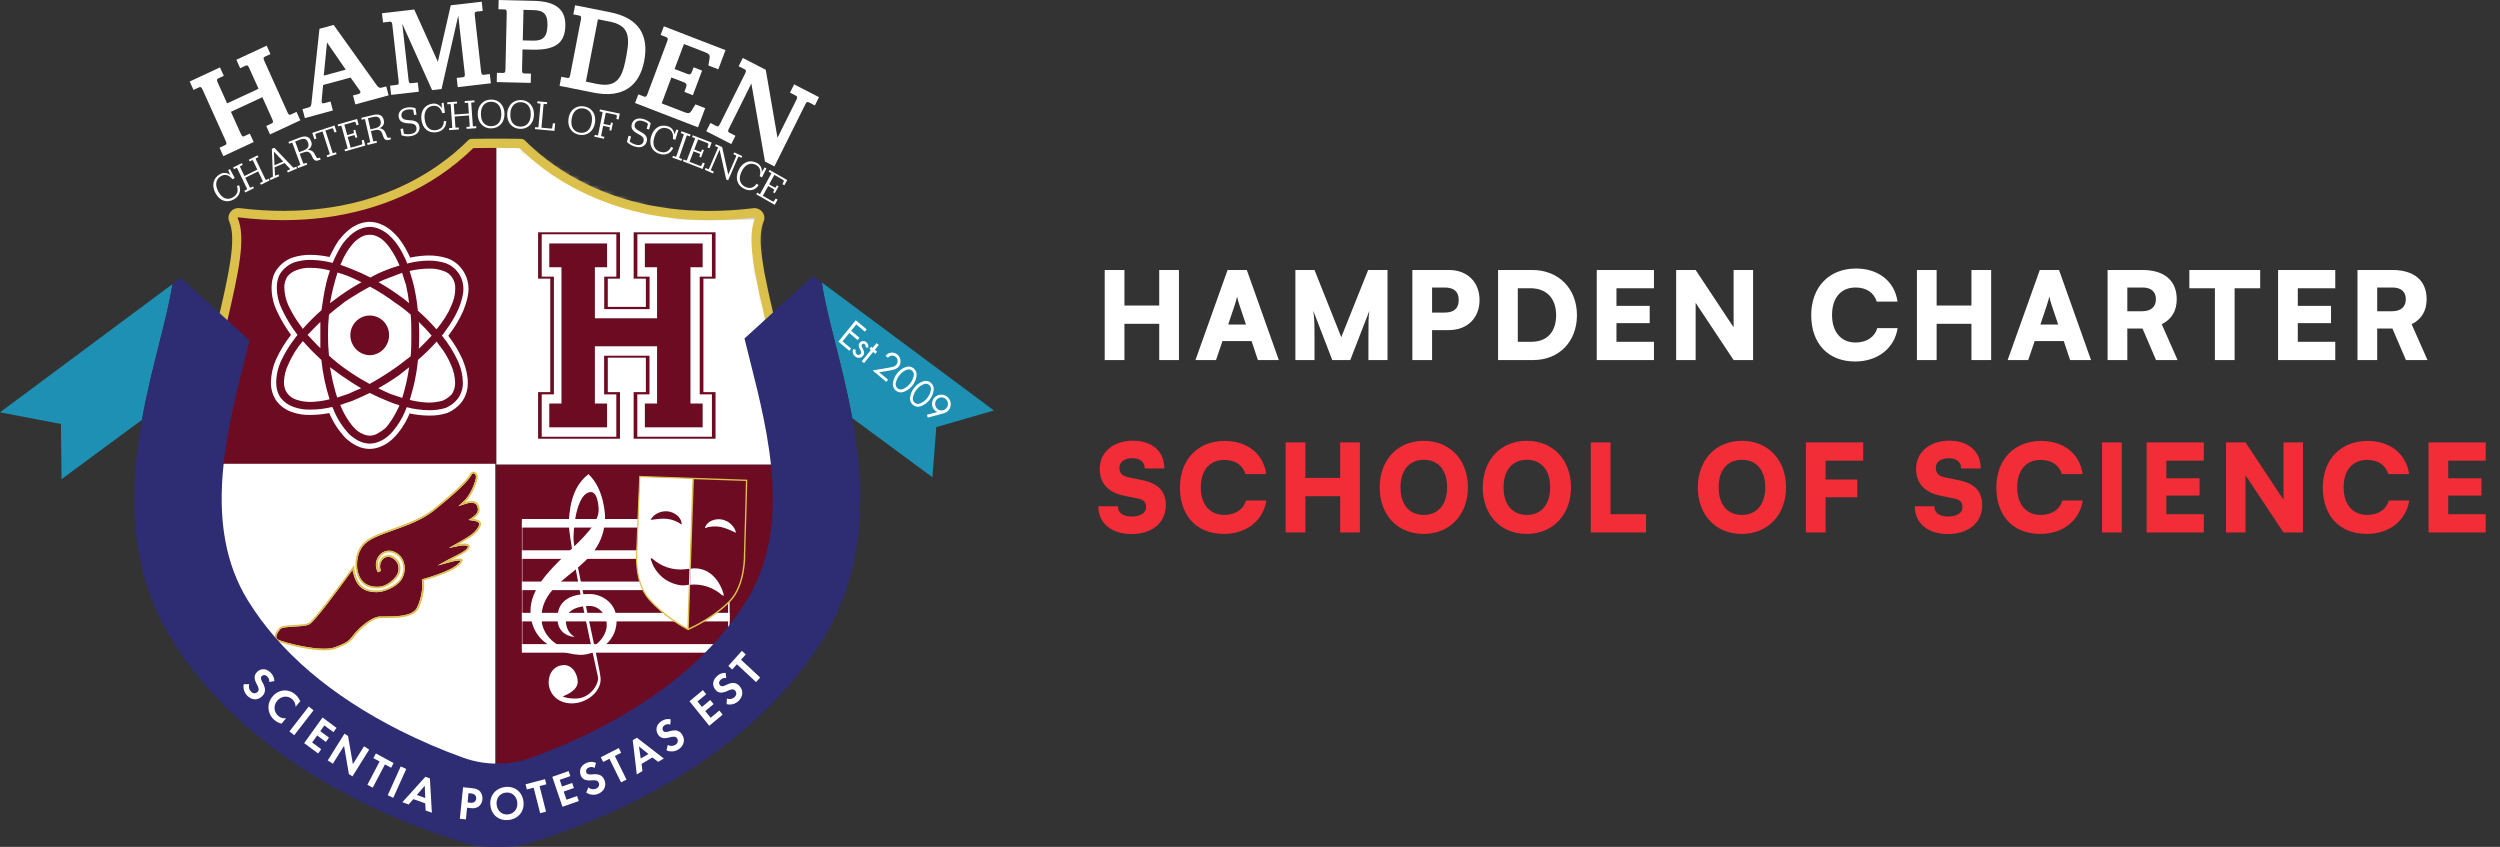 <svg width="493" height="167" viewBox="0 0 493 167" fill="none" xmlns="http://www.w3.org/2000/svg">
<rect x="0" y="0" width="493" height="167" fill="#333333" stroke="none"/>
<path d="M221.736 71H217.848V53.24H221.736V60.248H228.6V53.24H232.488V71H228.6V63.848H221.736V71ZM239.8 71H235.744L242.08 53.24H245.872L252.184 71H248.056L246.808 67.256H241.072L239.8 71ZM243.472 60.2L242.2 63.992H245.704L244.432 60.2C244.24 59.6 244.024 58.904 243.952 58.472C243.88 58.88 243.688 59.552 243.472 60.2ZM259.219 71H255.451V53.24H259.219L264.499 66.488L269.803 53.24H273.619V71H269.851V67.28C269.851 63.44 269.851 62.6 270.043 61.28L266.275 71H262.723L258.979 61.28C259.195 62.6 259.219 64.088 259.219 66.032V71ZM285.718 65.096H282.406V71H278.518V53.24H285.718C289.342 53.24 291.766 55.616 291.766 59.168C291.766 62.72 289.342 65.096 285.718 65.096ZM284.854 56.696H282.406V61.64H284.854C286.726 61.64 287.662 60.824 287.662 59.168C287.662 57.512 286.726 56.696 284.854 56.696ZM302.381 71H295.421V53.24H302.141C307.349 53.24 310.973 56.888 310.973 62.168C310.973 67.352 307.445 71 302.381 71ZM301.757 56.84H299.309V67.4H301.997C305.069 67.4 306.869 65.456 306.869 62.168C306.869 58.808 304.973 56.84 301.757 56.84ZM326.159 71H314.879V53.24H326.159V56.84H318.767V60.32H325.319V63.728H318.767V67.4H326.159V71ZM334.38 71H330.54V53.24H334.38L341.868 64.544V53.24H345.708V71H341.868L334.38 59.72V71ZM365.839 71.288C360.511 71.288 357.175 67.76 357.175 62.144C357.175 56.6 360.703 52.952 366.007 52.952C370.447 52.952 373.639 55.496 374.191 59.48H370.087C369.559 57.704 368.047 56.696 365.911 56.696C363.031 56.696 361.279 58.736 361.279 62.12C361.279 65.456 363.055 67.544 365.911 67.544C368.095 67.544 369.703 66.464 370.183 64.712H374.215C373.591 68.672 370.279 71.288 365.839 71.288ZM381.903 71H378.015V53.24H381.903V60.248H388.767V53.24H392.655V71H388.767V63.848H381.903V71ZM399.967 71H395.911L402.247 53.24H406.039L412.351 71H408.223L406.975 67.256H401.239L399.967 71ZM403.639 60.2L402.367 63.992H405.871L404.599 60.2C404.407 59.6 404.191 58.904 404.119 58.472C404.047 58.88 403.855 59.552 403.639 60.2ZM419.506 71H415.618V53.24H422.482C426.802 53.24 429.25 55.328 429.25 59C429.25 61.304 428.266 62.936 426.298 63.944L429.418 71H425.17L422.506 64.784H419.506V71ZM419.506 56.696V61.376H422.458C424.162 61.376 425.146 60.512 425.146 59C425.146 57.512 424.21 56.696 422.482 56.696H419.506ZM431.739 56.84V53.24H445.707V56.84H440.667V71H436.779V56.84H431.739ZM460.517 71H449.237V53.24H460.517V56.84H453.125V60.32H459.677V63.728H453.125V67.4H460.517V71ZM468.786 71H464.898V53.24H471.762C476.082 53.24 478.53 55.328 478.53 59C478.53 61.304 477.546 62.936 475.578 63.944L478.698 71H474.45L471.786 64.784H468.786V71ZM468.786 56.696V61.376H471.738C473.442 61.376 474.426 60.512 474.426 59C474.426 57.512 473.49 56.696 471.762 56.696H468.786Z" fill="white"/>
<path d="M216.864 92.4C216.864 89.184 219.576 86.904 223.392 86.904C227.208 86.904 229.608 89.016 229.608 92.376H225.744C225.744 91.128 224.808 90.36 223.344 90.36C221.76 90.36 220.752 91.08 220.752 92.256C220.752 93.336 221.304 93.864 222.552 94.128L225.216 94.68C228.384 95.328 229.896 96.84 229.896 99.648C229.896 103.08 227.208 105.312 223.128 105.312C219.168 105.312 216.6 103.176 216.6 99.84H220.464C220.464 101.136 221.424 101.856 223.152 101.856C224.904 101.856 226.008 101.16 226.008 100.032C226.008 99.048 225.552 98.544 224.376 98.304L221.664 97.752C218.496 97.104 216.864 95.304 216.864 92.4ZM241.353 105.288C236.025 105.288 232.689 101.76 232.689 96.144C232.689 90.6 236.217 86.952 241.521 86.952C245.961 86.952 249.153 89.496 249.705 93.48H245.601C245.073 91.704 243.561 90.696 241.425 90.696C238.545 90.696 236.793 92.736 236.793 96.12C236.793 99.456 238.569 101.544 241.425 101.544C243.609 101.544 245.217 100.464 245.697 98.712H249.729C249.105 102.672 245.793 105.288 241.353 105.288ZM257.417 105H253.529V87.24H257.417V94.248H264.281V87.24H268.169V105H264.281V97.848H257.417V105ZM289.473 96.096C289.473 101.52 285.897 105.288 280.737 105.288C275.601 105.288 272.073 101.544 272.073 96.12C272.073 90.696 275.625 86.928 280.761 86.928C285.921 86.928 289.473 90.672 289.473 96.096ZM285.369 96.096C285.369 92.712 283.641 90.672 280.785 90.672C277.905 90.672 276.177 92.712 276.177 96.096C276.177 99.504 277.905 101.544 280.785 101.544C283.641 101.544 285.369 99.456 285.369 96.096ZM309.798 96.096C309.798 101.52 306.222 105.288 301.062 105.288C295.926 105.288 292.398 101.544 292.398 96.12C292.398 90.696 295.95 86.928 301.086 86.928C306.246 86.928 309.798 90.672 309.798 96.096ZM305.694 96.096C305.694 92.712 303.966 90.672 301.11 90.672C298.23 90.672 296.502 92.712 296.502 96.096C296.502 99.504 298.23 101.544 301.11 101.544C303.966 101.544 305.694 99.456 305.694 96.096ZM317.595 87.24V101.4H324.603V105H313.707V87.24H317.595ZM352.211 96.096C352.211 101.52 348.635 105.288 343.475 105.288C338.339 105.288 334.811 101.544 334.811 96.12C334.811 90.696 338.363 86.928 343.499 86.928C348.659 86.928 352.211 90.672 352.211 96.096ZM348.107 96.096C348.107 92.712 346.379 90.672 343.523 90.672C340.643 90.672 338.915 92.712 338.915 96.096C338.915 99.504 340.643 101.544 343.523 101.544C346.379 101.544 348.107 99.456 348.107 96.096ZM366.248 98.064H360.008V105H356.12V87.24H367.424V90.84H360.008V94.56H366.248V98.064ZM377.856 92.4C377.856 89.184 380.568 86.904 384.384 86.904C388.2 86.904 390.6 89.016 390.6 92.376H386.736C386.736 91.128 385.8 90.36 384.336 90.36C382.752 90.36 381.744 91.08 381.744 92.256C381.744 93.336 382.296 93.864 383.544 94.128L386.208 94.68C389.376 95.328 390.888 96.84 390.888 99.648C390.888 103.08 388.2 105.312 384.12 105.312C380.16 105.312 377.592 103.176 377.592 99.84H381.456C381.456 101.136 382.416 101.856 384.144 101.856C385.896 101.856 387 101.16 387 100.032C387 99.048 386.544 98.544 385.368 98.304L382.656 97.752C379.488 97.104 377.856 95.304 377.856 92.4ZM402.345 105.288C397.017 105.288 393.681 101.76 393.681 96.144C393.681 90.6 397.209 86.952 402.513 86.952C406.953 86.952 410.145 89.496 410.697 93.48H406.593C406.065 91.704 404.553 90.696 402.417 90.696C399.537 90.696 397.785 92.736 397.785 96.12C397.785 99.456 399.561 101.544 402.417 101.544C404.601 101.544 406.209 100.464 406.689 98.712H410.721C410.097 102.672 406.785 105.288 402.345 105.288ZM418.409 87.24V105H414.521V87.24H418.409ZM434.595 105H423.315V87.24H434.595V90.84H427.203V94.32H433.755V97.728H427.203V101.4H434.595V105ZM442.816 105H438.976V87.24H442.816L450.304 98.544V87.24H454.144V105H450.304L442.816 93.72V105ZM466.723 105.288C461.395 105.288 458.059 101.76 458.059 96.144C458.059 90.6 461.587 86.952 466.891 86.952C471.331 86.952 474.523 89.496 475.075 93.48H470.971C470.443 91.704 468.931 90.696 466.795 90.696C463.915 90.696 462.163 92.736 462.163 96.12C462.163 99.456 463.939 101.544 466.795 101.544C468.979 101.544 470.587 100.464 471.067 98.712H475.099C474.475 102.672 471.163 105.288 466.723 105.288ZM490.18 105H478.9V87.24H490.18V90.84H482.788V94.32H489.34V97.728H482.788V101.4H490.18V105Z" fill="#F32D37"/>
<g clip-path="url(#clip0_7347_10028)">
<mask id="mask0_7347_10028" style="mask-type:luminance" maskUnits="userSpaceOnUse" x="39" y="24" width="118" height="132">
<path d="M97.894 24.473C97.867 24.459 97.839 24.447 97.81 24.436V24.507C97.707 24.552 97.612 24.616 97.531 24.695C93.878 28.353 74.894 45.757 47.136 42.405C46.367 42.312 45.719 43.062 46.018 43.769C50.509 53.993 30.061 89.866 45.417 117.068C61.025 144.677 94.56 154.191 97.81 155.069V155.114L97.894 155.092L97.978 155.114V155.069C101.217 154.217 134.768 144.691 150.353 117.083C165.71 89.88 145.265 54.002 149.753 43.783C150.066 43.076 149.417 42.326 148.635 42.42C120.876 45.771 101.89 28.367 98.24 24.709C98.158 24.631 98.063 24.568 97.961 24.521V24.425C97.932 24.434 97.904 24.447 97.877 24.462" fill="white"/>
</mask>
<g mask="url(#mask0_7347_10028)">
<path d="M97.891 28.421H35.729V91.596H97.891V28.421Z" fill="#6C0B22"/>
<path d="M160.056 91.599H97.891V154.774H160.056V91.599Z" fill="#6C0B22"/>
<path d="M160.056 28.421H97.891V91.596H160.056V28.421Z" fill="white"/>
<path d="M97.665 91.46H35.502V154.635H97.665V91.46Z" fill="white"/>
</g>
<path d="M93.495 93.353C93.216 93.265 93.023 93.575 92.936 93.714C92.226 94.986 89.753 97.327 85.587 100.672C83.264 102.535 80.243 103.612 77.58 104.56C75.065 105.458 72.866 106.236 71.762 107.454C70.292 109.079 70.331 111.243 70.454 112.283H70.476C70.999 115.716 73.735 115.804 74.886 115.691C76.118 115.56 77.287 114.631 77.96 113.805C78.213 113.513 78.397 113.166 78.498 112.791C78.6 112.416 78.617 112.023 78.547 111.641C78.472 111.284 78.317 110.949 78.096 110.662C77.874 110.375 77.59 110.144 77.267 109.985C76.96 109.824 76.608 109.775 76.27 109.846C75.932 109.916 75.628 110.103 75.409 110.374C75.164 110.679 75.008 111.047 74.959 111.437C74.909 111.827 74.968 112.223 75.129 112.581L74.517 112.865C74.203 112.337 74.065 111.721 74.122 111.107C74.18 110.493 74.43 109.915 74.836 109.457C75.175 109.064 75.626 108.787 76.127 108.665C76.627 108.543 77.152 108.582 77.63 108.775C78.104 108.948 78.531 109.232 78.877 109.603C79.223 109.975 79.479 110.424 79.623 110.914C79.803 111.506 79.847 112.133 79.75 112.745C79.653 113.358 79.418 113.939 79.064 114.444C78.106 115.79 75.68 116.807 74.229 116.781C72.46 116.753 70.356 116.276 69.638 112.905H69.596L69.551 112.595C69.551 112.527 69.532 112.45 69.52 112.362C66.519 116.517 61.947 122.694 60.938 123.154C60.312 123.438 59.22 123.498 58.066 123.566C57.437 123.6 56.668 123.646 56.109 123.739C55.821 123.758 55.543 123.856 55.305 124.023C54.715 124.691 54.407 125.321 54.486 125.728C54.513 125.83 54.564 125.924 54.634 126.001C54.705 126.079 54.793 126.138 54.891 126.173C56.023 126.719 63.294 128.653 66.022 127.647C68.537 126.722 68.889 126.259 69.54 125.412L69.78 125.108C70.661 124.004 73.058 121.7 74.864 121.59C75.143 121.572 75.526 121.572 75.959 121.59C77.932 121.59 81.233 121.59 82.158 119.942C82.739 118.903 83.477 116.466 83.214 114.546L83.178 114.262L83.457 114.183C87.241 113.101 89.622 112.038 90.533 111.024C90.669 110.894 90.777 110.735 90.849 110.559C90.743 110.522 90.32 110.445 88.926 110.817L86.271 111.53L88.674 110.212C89.001 110.033 89.365 109.854 89.717 109.678C90.712 109.19 91.835 108.633 92.187 108.042C92.226 107.977 92.313 107.815 92.254 107.736C92.145 107.591 91.6 107.452 90.536 107.665L88.512 108.071L90.304 107.057C92.621 105.745 93.559 105.148 94.233 104.061C94.473 103.674 94.549 103.382 94.457 103.191C94.364 103.001 94.093 102.788 93.221 102.666L92.383 102.547L93.096 102.067C94.213 101.311 94.339 100.732 94.183 100.079C94.154 99.915 94.091 99.759 93.998 99.623C93.905 99.486 93.784 99.371 93.643 99.286C93.246 99.073 92.634 99.096 91.83 99.355L90.393 99.817L91.494 98.803C92.612 97.784 93.599 95.515 93.822 94.339C93.92 93.842 93.722 93.459 93.476 93.379" fill="#6C0B22"/>
<path d="M93.844 94.314C93.618 95.489 92.623 97.758 91.514 98.778L90.413 99.792L91.849 99.329C92.654 99.071 93.266 99.045 93.666 99.261C93.806 99.346 93.926 99.461 94.019 99.598C94.111 99.734 94.174 99.89 94.202 100.053C94.359 100.692 94.236 101.272 93.112 102.041L92.403 102.521L93.241 102.641C94.113 102.763 94.395 102.993 94.479 103.166C94.563 103.339 94.479 103.649 94.252 104.035C93.576 105.123 92.64 105.719 90.323 107.031L88.532 108.045L90.555 107.639C91.62 107.426 92.165 107.565 92.274 107.71C92.333 107.79 92.246 107.952 92.207 108.017C91.855 108.608 90.728 109.153 89.737 109.653C89.384 109.826 89.021 110.008 88.694 110.187L86.288 111.504L88.946 110.792C90.343 110.42 90.762 110.508 90.868 110.533C90.795 110.709 90.687 110.868 90.55 110.999C89.641 112.013 87.26 113.075 83.477 114.154L83.197 114.237L83.236 114.521C83.496 116.449 82.758 118.886 82.177 119.917C81.258 121.556 77.957 121.556 75.984 121.556C75.551 121.556 75.18 121.556 74.889 121.573C73.084 121.672 70.683 123.987 69.806 125.091C69.719 125.199 69.641 125.299 69.568 125.398C68.914 126.25 68.554 126.705 66.047 127.631C63.319 128.639 56.048 126.702 54.916 126.157C54.818 126.121 54.73 126.062 54.66 125.984C54.589 125.907 54.538 125.813 54.511 125.711C54.433 125.319 54.74 124.688 55.33 124.007C55.569 123.839 55.848 123.741 56.137 123.723C56.696 123.629 57.476 123.583 58.094 123.549C59.248 123.481 60.329 123.419 60.966 123.138C61.975 122.689 66.555 116.512 69.549 112.345C69.549 112.433 69.568 112.51 69.579 112.578L69.624 112.888H69.666C70.384 116.259 72.488 116.736 74.257 116.764C75.705 116.79 78.133 115.773 79.092 114.427C79.446 113.922 79.681 113.341 79.778 112.728C79.875 112.116 79.832 111.489 79.651 110.897C79.507 110.406 79.251 109.957 78.904 109.586C78.557 109.214 78.13 108.931 77.656 108.758C77.177 108.565 76.652 108.526 76.152 108.648C75.651 108.771 75.201 109.047 74.861 109.44C74.455 109.898 74.205 110.477 74.147 111.09C74.09 111.704 74.228 112.32 74.542 112.848L75.154 112.564C74.993 112.206 74.934 111.81 74.984 111.42C75.033 111.03 75.189 110.662 75.434 110.357C75.653 110.086 75.957 109.9 76.295 109.829C76.633 109.757 76.985 109.806 77.292 109.965C77.615 110.125 77.899 110.357 78.121 110.644C78.342 110.932 78.497 111.267 78.572 111.624C78.643 112.006 78.627 112.4 78.525 112.775C78.423 113.15 78.239 113.496 77.985 113.788C77.306 114.614 76.138 115.543 74.911 115.674C73.76 115.796 71.024 115.708 70.501 112.266H70.479C70.356 111.235 70.317 109.071 71.787 107.437C72.891 106.222 75.076 105.449 77.605 104.543C80.269 103.595 83.289 102.518 85.612 100.653C89.778 97.31 92.252 94.972 92.961 93.697C93.04 93.558 93.241 93.248 93.52 93.337C93.8 93.424 93.965 93.799 93.87 94.296M92.671 93.544C92.053 94.649 89.84 96.841 85.405 100.4C80.97 103.958 73.928 104.589 71.541 107.216C70.163 108.735 69.929 110.834 70.177 112.499C70.177 112.433 70.177 112.368 70.177 112.303C70.736 116.02 73.74 116.105 74.956 115.978C76.258 115.838 77.488 114.915 78.27 113.967C79.424 112.57 79.176 110.545 77.48 109.65C77.102 109.454 76.67 109.394 76.255 109.48C75.839 109.566 75.465 109.793 75.194 110.124C74.911 110.474 74.73 110.898 74.672 111.348C74.614 111.797 74.682 112.254 74.867 112.666C73.793 110.894 75.297 108.247 77.563 109.071C79.62 109.82 80.078 112.544 78.854 114.245C77.991 115.458 75.719 116.463 74.31 116.438C72.804 116.443 70.605 116.159 69.968 112.555H69.94C69.885 112.174 69.856 111.79 69.853 111.405C68.084 113.87 61.919 122.376 60.849 122.856C59.597 123.424 55.755 123.047 55.081 123.805C54.407 124.563 53.583 125.881 54.771 126.452C55.959 127.023 63.294 129.008 66.175 127.937C69.057 126.867 69.222 126.375 70.088 125.287C70.954 124.2 73.285 121.99 74.917 121.899C76.549 121.808 81.26 122.271 82.496 120.065C83.141 118.909 83.854 116.372 83.594 114.455C86.132 113.731 89.597 112.572 90.832 111.198C91.735 110.192 91.167 109.846 88.876 110.457C90.167 109.749 91.983 109.062 92.509 108.162C92.987 107.364 92.157 106.966 90.499 107.31C92.85 105.981 93.833 105.353 94.554 104.186C95.113 103.291 95.052 102.538 93.302 102.297C94.459 101.516 94.742 100.817 94.532 99.968C94.412 99.477 94.007 98.287 91.737 99.014C92.908 97.935 93.937 95.586 94.171 94.367C94.406 93.149 93.255 92.453 92.637 93.558" fill="#DBC04B"/>
<path d="M111.048 131.167C109.5 131.226 108.2 132.516 108.2 134.575C108.2 136.634 109.81 138.707 112.764 138.707C115.718 138.707 118.599 136.372 118.44 133.765C118.294 131.399 113.094 109.491 113.094 106.185C113.094 102.879 114.002 97.208 116.447 97.034C117.327 96.972 117.878 98.028 118.048 100.201C118.515 106.126 104.612 112.078 104.612 120.465C104.612 127.94 112.627 129.15 114.608 129.136C117.065 129.119 121.595 127.029 121.595 122.382C121.595 118.213 117.682 117.159 116.69 117.159C115.698 117.159 109.93 116.685 109.93 121.956C109.93 125.117 112.663 125.597 113.323 125.597C113.323 125.597 111.587 124.779 111.587 122.337C111.587 120.999 112.898 119.497 116.293 119.497C117.85 119.497 119.647 120.888 119.647 123.282C119.647 125.677 117.006 128.395 114.083 128.395C111.16 128.395 106.727 126.094 106.775 121.735C106.87 113.214 119.317 112.68 119.317 101.854C119.317 101.854 119.233 96.458 116.05 93.513C113.535 95.438 112.367 98.474 112.163 103.021C112.029 106.006 116.232 125.946 117.9 133.43C118.222 134.85 116.369 137.704 113.636 137.753C111.679 137.787 110.958 137.321 110.958 137.321C110.958 137.321 113.929 136.353 113.929 134.481C113.929 132.97 112.903 131.073 111.048 131.138" fill="white"/>
<path d="M103.008 103.078H102.921V127.994H103.008V103.078Z" fill="white"/>
<path d="M143.876 103.194H143.582V127.861H143.876V103.194Z" fill="white"/>
<path d="M143.876 102.351H102.913V104.038H143.876V102.351Z" fill="white"/>
<path d="M143.876 108.52H102.913V110.207H143.876V108.52Z" fill="white"/>
<path d="M143.876 114.686H102.913V116.373H143.876V114.686Z" fill="white"/>
<path d="M143.876 120.852H102.913V122.539H143.876V120.852Z" fill="white"/>
<path d="M143.876 127.021H102.913V128.708H143.876V127.021Z" fill="white"/>
<path d="M126.169 93.976C126.169 93.976 125.792 102.439 125.591 108.358C125.591 108.358 124.878 114.583 127.949 118.105C130.968 121.564 135.045 123.785 135.679 124.117L136.694 94.345L126.169 93.976Z" fill="white"/>
<path d="M146.818 109.105C147.02 103.186 147.221 94.714 147.221 94.714L136.694 94.345L135.679 124.112C136.339 123.828 140.559 121.899 143.803 118.659C147.103 115.364 146.818 109.102 146.818 109.102" fill="#6C0B22"/>
<path d="M128.282 102.527C128.922 101.329 130.372 100.707 131.675 100.84C132.977 100.974 134.441 101.976 134.427 103.45C133.575 102.821 132.576 102.43 131.529 102.314C130.437 102.2 129.363 102.396 128.282 102.521" fill="#6C0B22"/>
<path d="M145.142 105.06C144.862 103.725 143.658 102.706 142.372 102.45C141.087 102.194 139.399 102.734 138.996 104.14C139.991 103.791 141.058 103.711 142.093 103.907C143.171 104.12 144.141 104.626 145.142 105.06Z" fill="white"/>
<path d="M146.684 109.099C146.684 109.161 146.93 115.347 143.708 118.553C140.721 121.535 136.945 123.382 135.822 123.893L136.101 115.284L135.822 115.307L135.542 123.884C134.458 123.296 130.817 121.189 128.039 118.002C125.046 114.569 125.705 108.423 125.714 108.346C125.898 102.899 126.236 95.205 126.273 94.097L136.532 94.458L136.269 102.18L135.953 112.183L136.233 112.14L136.836 94.495L147.092 94.853C147.067 95.963 146.883 103.657 146.695 109.107M147.369 94.592L136.845 94.222L126.052 93.842V93.975C126.052 94.061 125.672 102.496 125.473 108.352C125.473 108.414 124.792 114.677 127.866 118.204C130.783 121.547 134.637 123.714 135.562 124.205L135.693 124.273L135.827 124.214C136.786 123.788 140.779 121.896 143.912 118.766C147.176 115.512 146.986 109.337 146.969 109.11C147.168 103.26 147.369 94.807 147.372 94.725L147.369 94.592Z" fill="#DBC04B"/>
<path d="M142.392 117.358C142.604 117.537 142.8 117.571 142.696 117.187C142.031 114.691 139.919 111.629 136.221 112.132L136.115 115.307C137.244 115.199 138.383 115.326 139.462 115.681C140.542 116.035 141.538 116.61 142.392 117.369" fill="white"/>
<path d="M135.953 112.183L135.847 115.327L136.126 115.304L136.233 112.141L135.953 112.183Z" fill="white"/>
<path d="M135.757 112.184C132.496 112.655 130.33 111.616 128.67 110.195C128.458 110.017 128.265 109.982 128.366 110.363C128.772 111.765 129.595 113.005 130.72 113.915C131.846 114.824 133.221 115.358 134.656 115.444C135.055 115.425 135.453 115.383 135.847 115.319L135.953 112.175C135.888 112.182 135.822 112.182 135.757 112.175" fill="#6C0B22"/>
<path d="M46.854 42.956C48.592 46.933 46.96 53.999 44.898 62.954C41.382 78.199 36.564 99.079 46.217 116.177C52.644 127.588 62.909 137.236 76.677 144.862C87.017 150.576 95.871 153.158 97.891 153.706C99.912 153.158 108.765 150.582 119.105 144.862C132.876 137.247 143.138 127.6 149.565 116.177C159.215 99.079 154.4 78.199 150.882 62.954C148.816 53.996 147.184 46.918 148.925 42.956C148.907 42.927 148.88 42.904 148.849 42.889C148.818 42.875 148.783 42.87 148.749 42.874C145.824 43.233 142.88 43.415 139.933 43.419C131.384 43.419 123.478 41.809 116.332 38.605C111.186 36.335 106.48 33.15 102.435 29.199C100.999 29.154 94.775 29.154 93.341 29.199C89.295 33.15 84.588 36.335 79.441 38.605C69.901 42.883 58.993 44.32 47.024 42.866C46.99 42.861 46.955 42.867 46.923 42.881C46.892 42.896 46.865 42.919 46.845 42.948M97.894 155.586L96.91 155.302C89.585 153.133 82.514 150.163 75.82 146.444C69.857 143.184 64.265 139.269 59.144 134.768C53.147 129.44 48.271 123.484 44.652 117.071C34.647 99.349 39.557 78.063 43.143 62.522C45.054 54.24 46.703 47.086 45.211 43.689C45.079 43.392 45.028 43.063 45.064 42.739C45.1 42.415 45.221 42.106 45.415 41.846C45.623 41.56 45.902 41.335 46.223 41.194C46.545 41.054 46.898 41.002 47.245 41.045C71.862 44.022 86.053 33.939 92.324 27.66C92.604 27.39 92.852 27.376 93.375 27.376C93.654 27.376 94.029 27.362 94.512 27.356C95.409 27.356 96.611 27.339 97.897 27.339C99.182 27.339 100.381 27.339 101.278 27.356C101.764 27.356 102.147 27.356 102.415 27.376C102.938 27.39 103.201 27.396 103.466 27.66C109.734 33.939 123.925 44.033 148.545 41.059C148.893 41.017 149.245 41.069 149.567 41.209C149.888 41.35 150.167 41.575 150.376 41.86C150.568 42.121 150.689 42.429 150.725 42.754C150.761 43.078 150.711 43.406 150.58 43.703C149.085 47.112 150.736 54.254 152.645 62.536C156.23 78.077 161.141 99.364 151.136 117.086C147.503 123.499 142.64 129.454 136.646 134.782C131.525 139.284 125.932 143.199 119.968 146.458C113.275 150.177 106.204 153.147 98.88 155.316L97.894 155.586Z" fill="#DBC04B"/>
<path d="M33.993 56.038L0 81.315L12.017 83.604L12.134 94.496L28.004 82.786C28.985 77.299 30.299 72.102 31.486 67.401C32.409 63.752 33.566 59.165 34.002 56.041" fill="#1E90B3"/>
<path d="M196.003 80.942L162.085 55.72C162.485 58.844 163.692 63.629 164.645 67.404C165.81 72.008 167.093 77.091 168.068 82.456L183.877 94.121L184.634 84.231L196.003 80.942Z" fill="#1E90B3"/>
<path d="M168.057 82.459C167.082 77.092 165.796 72.011 164.634 67.407C163.681 63.633 162.474 58.855 162.074 55.723L160.336 54.428L146.818 66.742V66.774C147.143 68.103 147.492 69.483 147.852 70.914C151.569 85.623 156.191 103.925 147.215 118.446C140.961 128.563 130.881 137.191 117.26 144.055C113.208 146.093 109.04 147.884 104.78 149.42C100.43 150.979 95.687 150.979 91.338 149.42C87.077 147.884 82.909 146.093 78.857 144.055C65.239 137.177 55.156 128.568 48.905 118.452C39.929 103.93 44.551 85.629 48.268 70.92C48.598 69.614 48.916 68.364 49.215 67.131L35.667 54.791L33.99 56.038C33.554 59.162 32.398 63.755 31.475 67.398C30.288 72.099 28.974 77.296 27.993 82.783C25.54 96.481 25.143 111.996 33.89 126.143C50.406 152.857 83.267 163.873 93.224 166.668C94.792 167.111 101.328 167.111 102.899 166.668C112.856 163.862 145.717 152.857 162.23 126.148C171.047 111.9 170.572 96.237 168.057 82.459Z" fill="#2E2C73"/>
<path d="M42.5 38.108C41.661 36.546 42.086 35.075 43.338 34.37C43.652 34.168 44.021 34.073 44.392 34.097C44.763 34.121 45.117 34.263 45.403 34.504L45.004 33.544L45.347 33.351L46.295 35.103L45.85 35.35C45.116 34.435 44.35 34.296 43.587 34.722C42.598 35.276 42.318 36.407 43.028 37.716L43.095 37.838C43.808 39.153 44.875 39.511 45.876 38.951C46.678 38.505 47.111 37.741 46.714 36.693L47.153 36.523C47.6 37.625 47.228 38.696 46.085 39.335C44.777 40.065 43.349 39.661 42.508 38.108" fill="white"/>
<path d="M48.184 37.614L48.659 37.378C48.732 37.341 48.748 37.296 48.679 37.154L46.801 33.243C46.736 33.109 46.694 33.092 46.619 33.129L46.144 33.365L45.976 33.016L47.698 32.164L47.865 32.516L47.382 32.754C47.318 32.788 47.295 32.834 47.36 32.97L48.198 34.711L50.744 33.45L49.906 31.709C49.841 31.573 49.791 31.561 49.718 31.598L49.24 31.834L49.073 31.485L50.794 30.633L50.965 30.985L50.487 31.221C50.414 31.255 50.392 31.303 50.456 31.439L52.334 35.35C52.401 35.492 52.454 35.504 52.527 35.467L53.002 35.231L53.169 35.58L51.448 36.432L51.28 36.083L51.755 35.844C51.831 35.807 51.85 35.759 51.783 35.62L50.909 33.797L48.366 35.058L49.237 36.875C49.305 37.017 49.355 37.029 49.422 36.995L49.906 36.756L50.073 37.105L48.352 37.957L48.184 37.614Z" fill="white"/>
<path d="M54.131 32.592L55.847 31.845L54.016 29.903L54.131 32.592ZM56.107 32.146L54.15 32.998L54.229 34.489C54.229 34.631 54.296 34.648 54.394 34.606L54.905 34.384L55.056 34.742L53.343 35.5L53.192 35.14L53.672 34.932C53.793 34.878 53.821 34.822 53.815 34.663L53.611 29.349L54.097 29.136L57.73 32.959C57.837 33.066 57.909 33.089 57.993 33.052L58.449 32.853L58.599 33.211L56.755 34.015L56.604 33.657L57.099 33.441C57.205 33.396 57.23 33.331 57.138 33.234L56.107 32.146Z" fill="white"/>
<path d="M58.982 30.008L59.821 29.69C60.754 29.335 61.008 28.821 60.743 28.1C60.477 27.378 59.991 27.216 59.127 27.546L58.203 27.898L58.982 30.008ZM60.695 29.571C61.436 29.528 61.875 29.934 62.202 30.662C62.445 31.198 62.587 31.275 62.937 31.142L63.099 31.082L63.233 31.445L62.797 31.613C62.171 31.852 61.838 31.536 61.545 30.858C61.181 30.04 60.779 29.721 59.902 30.042L59.105 30.343L59.77 32.144C59.821 32.283 59.874 32.309 59.952 32.278L60.447 32.09L60.581 32.456L58.789 33.135L58.655 32.769L59.15 32.581C59.225 32.553 59.242 32.502 59.192 32.363L57.688 28.287C57.638 28.148 57.596 28.128 57.521 28.157L57.023 28.344L56.889 27.98L59.111 27.128C60.273 26.688 61 26.913 61.346 27.838C61.601 28.529 61.447 29.102 60.695 29.565" fill="white"/>
<path d="M64.426 30.638L64.946 30.465C65.024 30.439 65.044 30.397 64.996 30.249L63.599 25.924L62.422 26.316C62.243 26.375 62.162 26.443 62.193 26.6L62.403 27.332L61.992 27.469L61.584 26.202L65.963 24.742L66.371 26.003L65.966 26.137L65.703 25.421C65.647 25.276 65.549 25.273 65.357 25.336L64.172 25.73L65.569 30.056C65.617 30.206 65.658 30.229 65.737 30.204L66.257 30.03L66.374 30.4L64.546 31.01L64.426 30.638Z" fill="white"/>
<path d="M67.947 29.477L68.459 29.332C68.537 29.31 68.559 29.27 68.52 29.125L67.358 24.927C67.318 24.782 67.279 24.76 67.201 24.782L66.69 24.93L66.586 24.552L70.418 23.459L70.733 24.595L70.317 24.714L70.107 24.146C70.037 24.018 69.973 23.996 69.769 24.053L67.908 24.584L68.467 26.634L69.66 26.293C69.792 26.256 69.82 26.197 69.786 26.078L69.685 25.683L70.054 25.578L70.468 27.08L70.099 27.185L69.982 26.788C69.948 26.668 69.898 26.631 69.764 26.671L68.57 27.009L69.157 29.131L71.197 28.548C71.41 28.486 71.457 28.441 71.44 28.29L71.323 27.685L71.731 27.569L72.047 28.705L68.042 29.841L67.947 29.477Z" fill="white"/>
<path d="M73.058 25.512L73.933 25.305C74.903 25.072 75.219 24.598 75.051 23.848C74.883 23.098 74.417 22.874 73.517 23.09L72.558 23.32L73.058 25.512ZM74.811 25.299C75.554 25.353 75.928 25.813 76.172 26.575C76.342 27.143 76.473 27.236 76.84 27.143L77.007 27.103L77.094 27.483L76.641 27.591C75.99 27.745 75.699 27.39 75.493 26.68C75.235 25.828 74.878 25.439 73.964 25.657L73.139 25.856L73.573 27.728C73.606 27.872 73.656 27.904 73.735 27.884L74.252 27.762L74.338 28.139L72.483 28.591L72.396 28.21L72.913 28.088C72.991 28.068 73.014 28.02 72.98 27.875L71.999 23.638C71.966 23.493 71.927 23.468 71.848 23.487L71.331 23.612L71.245 23.232L73.556 22.681C74.76 22.397 75.456 22.709 75.677 23.672C75.845 24.39 75.618 24.936 74.814 25.299" fill="white"/>
<path d="M79.19 26.696L78.975 25.432L79.472 25.344L79.648 26.372C80.106 26.487 80.582 26.502 81.045 26.415C81.811 26.282 82.236 25.813 82.127 25.168C82.007 24.464 81.409 24.35 80.5 24.316C79.497 24.265 78.773 24.004 78.62 23.089C78.466 22.175 79.089 21.408 80.213 21.212C80.785 21.106 81.374 21.144 81.928 21.323L82.146 22.598L81.655 22.683L81.481 21.661C81.092 21.563 80.686 21.548 80.291 21.618C79.503 21.755 79.081 22.243 79.173 22.862C79.265 23.481 79.824 23.666 80.69 23.7C81.708 23.748 82.538 23.95 82.703 24.921C82.867 25.892 82.253 26.625 81.087 26.827C80.454 26.946 79.801 26.901 79.19 26.696Z" fill="white"/>
<path d="M83.102 23.609C82.884 21.84 83.82 20.636 85.246 20.454C85.611 20.384 85.989 20.433 86.325 20.594C86.661 20.755 86.939 21.02 87.118 21.351L87.096 20.309L87.484 20.261L87.727 22.249L87.227 22.314C86.875 21.178 86.213 20.772 85.349 20.88C84.231 21.022 83.558 21.971 83.739 23.45L83.759 23.589C83.941 25.08 84.804 25.813 85.939 25.668C86.844 25.555 87.526 25.006 87.526 23.879H87.995C88.012 25.072 87.277 25.924 85.983 26.089C84.502 26.276 83.32 25.367 83.102 23.606" fill="white"/>
<path d="M88.554 25.276L89.082 25.239C89.164 25.239 89.194 25.197 89.183 25.04L88.879 20.698C88.879 20.55 88.834 20.519 88.753 20.524L88.222 20.561L88.197 20.172L90.108 20.036L90.136 20.422L89.597 20.462C89.524 20.462 89.488 20.505 89.496 20.652L89.633 22.589L92.456 22.382L92.324 20.448C92.324 20.3 92.271 20.269 92.187 20.275L91.659 20.311L91.631 19.925L93.546 19.786L93.573 20.175L93.042 20.212C92.961 20.212 92.922 20.255 92.933 20.402L93.238 24.745C93.238 24.901 93.291 24.932 93.372 24.927L93.903 24.887L93.931 25.279L92.017 25.415L91.989 25.026L92.52 24.989C92.601 24.989 92.64 24.947 92.629 24.79L92.486 22.771L89.664 22.978L89.803 24.995C89.803 25.151 89.859 25.182 89.932 25.177L90.469 25.137L90.497 25.526L88.582 25.665L88.554 25.276Z" fill="white"/>
<path d="M98.855 22.556V22.357C98.833 20.9 98.017 20.048 96.823 20.065C95.63 20.082 94.82 20.959 94.842 22.416V22.615C94.862 24.067 95.68 24.907 96.882 24.887C98.084 24.867 98.875 24.013 98.855 22.553M94.205 22.524C94.18 20.82 95.272 19.656 96.823 19.633C98.374 19.61 99.464 20.747 99.49 22.445C99.515 24.143 98.422 25.285 96.879 25.319C95.337 25.353 94.227 24.214 94.205 22.524Z" fill="white"/>
<path d="M104.657 22.751V22.552C104.715 21.093 103.936 20.198 102.754 20.15C101.571 20.101 100.705 20.925 100.644 22.382V22.581C100.582 24.032 101.356 24.918 102.555 24.969C103.754 25.02 104.592 24.208 104.654 22.751M100.009 22.467C100.079 20.763 101.236 19.664 102.784 19.729C104.333 19.795 105.361 20.99 105.299 22.689C105.238 24.387 104.075 25.478 102.533 25.412C100.99 25.347 99.948 24.157 100.018 22.467" fill="white"/>
<path d="M105.537 25.069L106.065 25.12C106.146 25.12 106.18 25.094 106.194 24.938L106.577 20.604C106.577 20.454 106.56 20.419 106.479 20.411L105.951 20.363L105.984 19.974L107.901 20.15L107.868 20.539L107.309 20.488C107.236 20.488 107.191 20.51 107.18 20.658L106.778 25.185L108.566 25.347C108.77 25.367 108.846 25.347 108.89 25.194L109.036 24.302L109.475 24.339L109.343 25.81L105.484 25.458L105.537 25.069Z" fill="white"/>
<path d="M116.676 24.191L116.707 23.995C116.928 22.552 116.254 21.573 115.083 21.388C113.912 21.203 112.962 21.925 112.741 23.376L112.711 23.575C112.49 24.995 113.158 25.978 114.343 26.165C115.528 26.352 116.455 25.645 116.676 24.203M112.099 23.376C112.359 21.689 113.627 20.732 115.173 20.976C116.718 21.221 117.593 22.524 117.333 24.205C117.073 25.887 115.807 26.832 114.284 26.591C112.761 26.35 111.855 25.046 112.113 23.376" fill="white"/>
<path d="M120.253 25.276C120.278 25.154 120.253 25.089 120.113 25.06L118.94 24.816L118.565 26.668C118.535 26.813 118.565 26.855 118.641 26.869L119.177 26.98L119.099 27.364L117.213 26.969L117.291 26.588L117.811 26.696C117.889 26.713 117.928 26.696 117.959 26.543L118.82 22.268C118.85 22.124 118.82 22.084 118.744 22.067L118.224 21.959L118.314 21.584L122.226 22.399L121.991 23.561L121.567 23.473L121.642 22.862C121.642 22.712 121.589 22.666 121.382 22.621L119.462 22.223L119.015 24.438L120.192 24.685C120.326 24.714 120.376 24.685 120.398 24.56L120.488 24.163L120.862 24.239L120.549 25.759L120.172 25.682L120.253 25.276Z" fill="white"/>
<path d="M123.623 28.012L123.948 26.77L124.437 26.901L124.171 27.912C124.539 28.208 124.963 28.422 125.418 28.54C126.166 28.741 126.745 28.494 126.91 27.861C127.091 27.174 126.594 26.816 125.792 26.398C124.901 25.927 124.35 25.384 124.585 24.487C124.819 23.59 125.703 23.158 126.82 23.456C127.384 23.602 127.903 23.887 128.332 24.285L128.005 25.535L127.525 25.404L127.787 24.405C127.467 24.144 127.096 23.957 126.697 23.857C125.923 23.646 125.339 23.91 125.18 24.518C125.012 25.169 125.443 25.524 126.217 25.921C127.122 26.398 127.793 26.932 127.544 27.884C127.295 28.835 126.426 29.241 125.309 28.935C124.682 28.774 124.106 28.455 123.632 28.009" fill="white"/>
<path d="M128.416 26.859C128.939 25.155 130.283 24.456 131.655 24.89C132.016 24.981 132.339 25.186 132.578 25.474C132.818 25.763 132.961 26.121 132.988 26.498L133.396 25.541L133.768 25.66L133.181 27.566L132.697 27.413C132.837 26.24 132.418 25.584 131.58 25.317C130.504 24.976 129.506 25.552 129.064 26.978L129.022 27.111C128.581 28.546 129.067 29.577 130.157 29.923C131.029 30.207 131.873 29.988 132.331 28.963L132.756 29.168C132.284 30.261 131.269 30.727 130.023 30.332C128.598 29.878 127.896 28.551 128.416 26.859Z" fill="white"/>
<path d="M132.717 30.715L133.217 30.894C133.295 30.919 133.343 30.894 133.396 30.755L134.81 26.645C134.858 26.506 134.83 26.46 134.751 26.432L134.251 26.253L134.377 25.887L136.188 26.529L136.062 26.898L135.562 26.719C135.484 26.691 135.433 26.719 135.386 26.849L133.963 30.956C133.913 31.107 133.941 31.149 134.016 31.178L134.519 31.357L134.391 31.723L132.583 31.078L132.717 30.715Z" fill="white"/>
<path d="M134.818 31.448L135.313 31.641C135.389 31.672 135.43 31.641 135.484 31.513L137.023 27.444C137.076 27.304 137.057 27.259 136.981 27.23L136.487 27.037L136.624 26.674L140.341 28.125L139.921 29.23L139.519 29.074L139.689 28.483C139.709 28.338 139.67 28.281 139.471 28.199L137.666 27.495L136.914 29.483L138.071 29.937C138.2 29.985 138.256 29.954 138.301 29.838L138.451 29.463L138.809 29.602L138.25 31.056L137.893 30.917L138.032 30.528C138.074 30.411 138.057 30.349 137.926 30.301L136.769 29.846L135.989 31.905L137.971 32.681C138.178 32.76 138.25 32.749 138.317 32.618L138.58 32.064L138.974 32.218L138.558 33.325L134.673 31.809L134.818 31.448Z" fill="white"/>
<path d="M142.406 28.997L143.613 34.433L145.161 30.849C145.22 30.712 145.195 30.667 145.122 30.633L144.627 30.411L144.781 30.056L146.382 30.769L146.226 31.127L145.726 30.903C145.659 30.872 145.608 30.886 145.55 31.025L143.593 35.555L143.211 35.384L141.9 29.514L140.223 33.408C140.165 33.544 140.181 33.587 140.254 33.621L140.757 33.845L140.6 34.2L138.988 33.482L139.142 33.124L139.65 33.351C139.723 33.385 139.768 33.368 139.826 33.229L141.551 29.238C141.609 29.099 141.593 29.057 141.52 29.023L141.011 28.798L141.165 28.44L142.406 28.997Z" fill="white"/>
<path d="M145.67 33.513C146.455 31.92 147.891 31.445 149.174 32.093C149.516 32.241 149.803 32.495 149.994 32.819C150.185 33.143 150.271 33.52 150.239 33.896L150.798 33.016L151.147 33.195L150.267 34.981L149.814 34.751C150.135 33.615 149.814 32.9 149.034 32.502C148.028 31.991 146.952 32.397 146.296 33.732L146.234 33.857C145.572 35.2 145.888 36.296 146.911 36.816C147.727 37.231 148.587 37.162 149.211 36.225L149.596 36.509C148.956 37.509 147.88 37.804 146.712 37.211C145.379 36.535 144.893 35.109 145.675 33.519" fill="white"/>
<path d="M149.294 37.983L149.755 38.245C149.828 38.287 149.873 38.273 149.945 38.142L152.041 34.339C152.114 34.209 152.103 34.163 152.041 34.123L151.58 33.859L151.768 33.519L155.241 35.507L154.682 36.54L154.302 36.325L154.556 35.757C154.596 35.617 154.557 35.555 154.38 35.45L152.704 34.487L151.678 36.347L152.76 36.964C152.88 37.032 152.938 37.009 153 36.898L153.201 36.549L153.537 36.739L152.788 38.1L152.452 37.909L152.645 37.543C152.704 37.435 152.693 37.373 152.572 37.302L151.491 36.685L150.429 38.611L152.279 39.664C152.472 39.772 152.536 39.772 152.631 39.664L152.969 39.153L153.338 39.364L152.779 40.397L149.146 38.33L149.294 37.983Z" fill="white"/>
<path d="M43.294 29.131L44.386 28.622C44.691 28.48 44.749 28.318 44.509 27.787L39.94 17.657C39.711 17.145 39.552 17.089 39.247 17.228L38.157 17.736L37.408 16.075L43.383 13.291L44.132 14.953L43.064 15.45C42.76 15.592 42.701 15.754 42.93 16.265L44.789 20.389L50.984 17.503L49.123 13.38C48.894 12.871 48.734 12.812 48.43 12.954L47.362 13.45L46.611 11.786L52.588 9.003L53.337 10.667L52.247 11.176C51.943 11.318 51.884 11.477 52.113 11.988L56.679 22.119C56.92 22.65 57.079 22.712 57.384 22.57L58.476 22.062L59.225 23.723L53.248 26.506L52.499 24.845L53.569 24.345C53.874 24.203 53.932 24.044 53.692 23.51L51.736 19.165L45.54 22.05L47.496 26.396C47.737 26.927 47.896 26.989 48.201 26.844L49.271 26.347L50.02 28.009L44.045 30.795L43.294 29.131Z" fill="white"/>
<path d="M63.848 14.913L68.182 13.732L64.485 8.378L63.848 14.913ZM69.129 15.296L63.716 16.756L63.437 19.781C63.389 20.349 63.588 20.448 63.996 20.335L65.178 20.011L65.644 21.78L60.122 23.288L59.656 21.522L60.793 21.212C61.279 21.079 61.352 20.906 61.422 20.309L63.001 5.68L65.795 4.916L74.296 16.813C74.643 17.273 74.872 17.381 75.244 17.287L76.169 17.035L76.635 18.801L70.077 20.588L69.61 18.821L70.677 18.537C71.094 18.424 71.214 18.213 70.898 17.77L69.129 15.296Z" fill="white"/>
<path d="M76.926 16.89L78.237 16.739C78.572 16.7 78.676 16.566 78.611 15.984L77.368 4.907C77.306 4.339 77.172 4.243 76.84 4.28L75.529 4.433L75.325 2.616L81.691 1.877L86.349 12.187L88.89 1.042L94.993 0.335L95.197 2.153L94.004 2.292C93.671 2.329 93.565 2.465 93.629 3.022L94.87 14.098C94.934 14.666 95.069 14.785 95.401 14.746L96.594 14.609L96.798 16.427L90.265 17.182L90.061 15.365L91.276 15.226C91.612 15.186 91.718 15.052 91.651 14.47L90.368 3.084L87.07 17.554L85.212 17.773L79.324 4.686L80.567 15.762C80.632 16.345 80.763 16.453 81.099 16.413L82.387 16.265L82.591 18.08L77.13 18.713L76.926 16.89Z" fill="white"/>
<path d="M103.092 7.966L105.107 8.015C107.121 8.063 107.901 7.228 107.96 5.033C108.019 2.837 107.261 2.042 105.246 1.994L103.231 1.945L103.092 7.966ZM98 14.36L99.202 14.385C99.537 14.385 99.66 14.274 99.674 13.689L99.928 2.55C99.928 1.982 99.825 1.863 99.49 1.857L98.291 1.829L98.333 0L105.241 0.165C109.581 0.267 111.562 1.826 111.487 5.092C111.408 8.5 109.48 9.901 104.995 9.793L103.039 9.747L102.946 13.769C102.946 14.354 103.047 14.479 103.385 14.487L104.704 14.518L104.662 16.348L97.955 16.186L98 14.36Z" fill="white"/>
<path d="M117.755 16.555C121.287 17.256 122.609 15.731 123.344 11.902L123.562 10.766C124.322 6.819 123.727 4.961 120.242 4.265L117.911 3.802L115.539 16.1L117.755 16.555ZM110.69 15.134L111.867 15.367C112.196 15.435 112.339 15.339 112.448 14.765L114.561 3.828C114.664 3.277 114.561 3.135 114.239 3.07L113.063 2.834L113.409 1.039L120.357 2.425C125.946 3.535 128.025 6.91 127.033 12.053C126.071 17.032 122.754 19.403 117.126 18.281L110.344 16.929L110.69 15.134Z" fill="white"/>
<path d="M125.884 18.605L127.002 19.04C127.315 19.162 127.472 19.091 127.667 18.568L131.58 8.128C131.775 7.605 131.705 7.446 131.39 7.324L130.272 6.893L130.912 5.188L143.068 9.889L141.651 13.672L139.695 12.916L139.938 11.445C140.042 10.755 139.709 10.548 138.82 10.21L134.874 8.685L133.03 13.607L135.545 14.578C136.037 14.768 136.255 14.671 136.459 14.123L136.775 13.271L138.451 13.922L136.632 18.776L134.955 18.125L135.271 17.273C135.475 16.728 135.403 16.438 134.911 16.248L132.396 15.277L130.484 20.389L134.723 22.027C135.621 22.374 135.964 22.482 136.355 21.848L137.135 20.585L139.063 21.331L137.649 25.114L125.225 20.309L125.884 18.605Z" fill="white"/>
<path d="M151.01 13.766L153.321 27.169L157.046 19.685C157.295 19.185 157.245 19.02 156.943 18.864L155.786 18.27L156.599 16.64L161.504 19.159L160.691 20.793L159.514 20.185C159.212 20.031 159.053 20.085 158.801 20.588L152.718 32.815L150.854 31.858L148.168 16.473L143.744 25.357C143.496 25.856 143.549 26.021 143.848 26.174L145.027 26.779L144.214 28.412L139.273 25.882L140.083 24.249L141.263 24.854C141.562 25.007 141.724 24.956 141.973 24.453L146.944 14.485C147.193 13.982 147.14 13.82 146.841 13.664L145.664 13.059L146.475 11.429L151.01 13.766Z" fill="white"/>
<path d="M53.094 134.49C53.122 134.29 53.101 134.087 53.034 133.898C52.967 133.709 52.855 133.54 52.708 133.405C52.233 132.962 51.809 133.121 51.591 133.359C51.536 133.417 51.495 133.488 51.471 133.564C51.447 133.641 51.441 133.723 51.454 133.802C51.504 134.077 51.608 134.338 51.758 134.572C52.007 134.975 52.177 135.424 52.258 135.893C52.276 136.137 52.241 136.382 52.157 136.611C52.072 136.841 51.94 137.049 51.769 137.222C50.959 138.119 49.766 138.136 48.83 137.261C48.519 136.97 48.285 136.604 48.15 136.197C48.014 135.791 47.981 135.356 48.053 134.933L49.134 134.913C49.056 135.176 49.051 135.456 49.121 135.722C49.191 135.987 49.333 136.227 49.531 136.415C49.611 136.506 49.708 136.579 49.817 136.63C49.926 136.68 50.045 136.707 50.164 136.709C50.284 136.711 50.403 136.687 50.514 136.639C50.624 136.591 50.723 136.521 50.805 136.432C50.876 136.357 50.93 136.268 50.964 136.17C50.998 136.072 51.012 135.968 51.004 135.864C50.934 135.512 50.801 135.175 50.61 134.873C50.408 134.535 50.274 134.159 50.216 133.768C50.192 133.551 50.217 133.33 50.288 133.124C50.36 132.917 50.477 132.73 50.629 132.575C51.241 131.899 52.306 131.644 53.306 132.575C53.55 132.794 53.747 133.061 53.884 133.36C54.022 133.659 54.097 133.983 54.106 134.313L53.094 134.49Z" fill="white"/>
<path d="M55.523 142.708C55.005 142.591 54.525 142.344 54.125 141.99C53.792 141.719 53.517 141.382 53.316 141C53.115 140.618 52.993 140.198 52.956 139.766C52.919 139.335 52.969 138.9 53.102 138.488C53.235 138.077 53.449 137.697 53.731 137.372C54.011 137.016 54.362 136.724 54.76 136.514C55.158 136.304 55.595 136.181 56.042 136.153C56.874 136.123 57.683 136.43 58.292 137.005C58.699 137.349 59.012 137.793 59.2 138.295L58.295 139.38C58.293 139.093 58.231 138.81 58.113 138.549C57.995 138.288 57.824 138.056 57.61 137.869C56.666 137.057 55.397 137.301 54.665 138.195C54.479 138.404 54.337 138.649 54.247 138.916C54.157 139.182 54.122 139.464 54.144 139.745C54.165 140.026 54.243 140.299 54.372 140.548C54.501 140.798 54.678 141.017 54.894 141.195C55.102 141.376 55.348 141.508 55.612 141.582C55.877 141.655 56.155 141.669 56.425 141.621L55.523 142.708Z" fill="white"/>
<path d="M60.886 139.32L57.077 144.232L58.019 144.987L61.828 140.075L60.886 139.32Z" fill="white"/>
<path d="M65.753 144.384L63.965 143.058L63.154 144.185L64.868 145.458L64.258 146.307L62.545 145.035L61.553 146.412L63.344 147.741L62.733 148.588L59.977 146.543L63.604 141.49L66.363 143.538L65.753 144.384Z" fill="white"/>
<path d="M64.627 149.954L67.93 144.677L68.632 145.128L69.588 150.692L71.79 147.173L72.804 147.826L69.501 153.103L68.799 152.649L67.849 147.079L65.639 150.607L64.627 149.954Z" fill="white"/>
<path d="M75.912 150.74L73.503 155.33L72.446 154.759L74.855 150.167L73.634 149.505L74.12 148.579L77.619 150.476L77.133 151.402L75.912 150.74Z" fill="white"/>
<path d="M79.021 151.141L76.46 156.827L77.55 157.334L80.111 151.648L79.021 151.141Z" fill="white"/>
<path d="M83.854 157.366L83.759 154.946L82.2 156.772L83.854 157.366ZM83.854 158.422L81.512 157.585L80.587 158.641L79.349 158.192L83.887 153.18L84.776 153.498L85.165 160.266L83.941 159.843L83.854 158.422Z" fill="white"/>
<path d="M92.215 158.238L92.701 158.292C92.974 158.346 93.256 158.306 93.504 158.179C93.618 158.101 93.713 157.999 93.783 157.879C93.853 157.759 93.896 157.625 93.909 157.486C93.925 157.348 93.909 157.208 93.86 157.079C93.811 156.949 93.732 156.833 93.629 156.742C93.386 156.56 93.093 156.461 92.791 156.458L92.38 156.415L92.215 158.238ZM93.098 155.43C93.789 155.503 94.258 155.628 94.666 156.077C95.005 156.493 95.175 157.025 95.142 157.564C95.109 158.104 94.875 158.61 94.487 158.98C94.259 159.151 93.998 159.274 93.721 159.34C93.445 159.407 93.158 159.416 92.877 159.366L92.109 159.284L91.871 161.587L90.678 161.462L91.318 155.239L93.098 155.43Z" fill="white"/>
<path d="M102.002 158.194C101.845 156.935 100.884 156.152 99.705 156.305C98.525 156.458 97.782 157.458 97.939 158.713C98.095 159.969 99.056 160.747 100.236 160.593C101.415 160.44 102.158 159.457 102.002 158.194ZM103.229 158.035C103.463 159.923 102.295 161.443 100.373 161.69C98.45 161.937 96.946 160.758 96.712 158.872C96.477 156.987 97.645 155.464 99.568 155.206C101.49 154.947 102.994 156.146 103.229 158.046" fill="white"/>
<path d="M106.398 155.018L107.678 160.057L106.518 160.363L105.235 155.325L103.894 155.677L103.637 154.66L107.476 153.649L107.736 154.666L106.398 155.018Z" fill="white"/>
<path d="M112.47 153.047L110.377 153.782L110.827 155.1L112.831 154.396L113.169 155.39L111.165 156.094L111.713 157.707L113.806 156.972L114.144 157.963L110.916 159.096L108.907 153.186L112.132 152.053L112.47 153.047Z" fill="white"/>
<path d="M117.26 151.442C117.093 151.334 116.903 151.27 116.705 151.254C116.508 151.239 116.31 151.273 116.128 151.354C115.536 151.613 115.508 152.073 115.631 152.365C115.66 152.44 115.707 152.507 115.766 152.561C115.825 152.614 115.895 152.653 115.972 152.675C116.24 152.741 116.518 152.752 116.791 152.709C117.257 152.641 117.732 152.668 118.188 152.788C118.414 152.872 118.62 153.005 118.791 153.177C118.962 153.349 119.095 153.556 119.18 153.785C119.652 154.904 119.18 156.018 118.009 156.526C117.62 156.694 117.196 156.76 116.775 156.719C116.355 156.678 115.951 156.53 115.6 156.29L116.028 155.279C116.231 155.46 116.48 155.579 116.747 155.624C117.014 155.668 117.287 155.635 117.537 155.529C118.037 155.31 118.28 154.839 118.076 154.356C118.038 154.258 117.979 154.169 117.904 154.096C117.829 154.023 117.739 153.967 117.64 153.933C117.295 153.852 116.937 153.838 116.587 153.893C116.201 153.94 115.809 153.909 115.435 153.802C115.23 153.735 115.043 153.622 114.887 153.471C114.732 153.32 114.611 153.135 114.535 152.93C114.181 152.078 114.385 150.996 115.639 150.451C115.935 150.315 116.255 150.243 116.58 150.238C116.904 150.234 117.226 150.298 117.526 150.425L117.26 151.442Z" fill="white"/>
<path d="M121.251 149.082L123.545 153.734L122.475 154.283L120.18 149.63L118.942 150.261L118.479 149.321L122.028 147.515L122.489 148.455L121.251 149.082Z" fill="white"/>
<path d="M127.868 148.688L125.999 147.188L126.351 149.582L127.868 148.688ZM128.662 149.369L126.516 150.636L126.692 152.056L125.574 152.718L124.778 145.956L125.594 145.476L130.903 149.577L129.785 150.236L128.662 149.369Z" fill="white"/>
<path d="M132.186 142.894C132.004 142.821 131.807 142.794 131.612 142.816C131.417 142.837 131.23 142.907 131.068 143.019C130.532 143.385 130.59 143.842 130.764 144.106C130.807 144.175 130.865 144.232 130.933 144.274C131.001 144.315 131.078 144.341 131.158 144.348C131.432 144.362 131.707 144.32 131.965 144.226C132.408 144.073 132.876 144.01 133.343 144.041C133.58 144.081 133.807 144.173 134.006 144.309C134.206 144.446 134.374 144.625 134.5 144.834C135.168 145.845 134.905 147.029 133.849 147.75C133.498 147.99 133.093 148.136 132.672 148.175C132.251 148.213 131.827 148.144 131.44 147.972L131.675 146.898C131.907 147.038 132.174 147.109 132.445 147.102C132.715 147.095 132.978 147.01 133.203 146.859C133.309 146.801 133.402 146.722 133.476 146.626C133.55 146.53 133.604 146.42 133.634 146.302C133.664 146.184 133.669 146.061 133.65 145.941C133.631 145.82 133.587 145.705 133.522 145.603C133.465 145.514 133.39 145.439 133.303 145.382C133.215 145.325 133.116 145.288 133.013 145.274C132.659 145.258 132.305 145.311 131.971 145.43C131.6 145.549 131.21 145.592 130.822 145.558C130.609 145.53 130.405 145.454 130.224 145.335C130.044 145.216 129.892 145.057 129.78 144.87C129.274 144.106 129.277 142.999 130.411 142.226C130.677 142.037 130.978 141.905 131.296 141.84C131.614 141.774 131.942 141.776 132.259 141.846L132.186 142.894Z" fill="white"/>
<path d="M139.262 136.901L137.549 138.327L138.421 139.409L140.061 138.04L140.718 138.852L139.077 140.218L140.142 141.539L141.855 140.113L142.509 140.926L139.868 143.124L135.967 138.287L138.608 136.089L139.262 136.901Z" fill="white"/>
<path d="M143.219 133.723C143.026 133.679 142.825 133.684 142.634 133.739C142.443 133.793 142.269 133.895 142.126 134.035C141.657 134.484 141.788 134.927 142.003 135.157C142.056 135.218 142.122 135.265 142.195 135.295C142.269 135.325 142.349 135.337 142.428 135.33C142.702 135.298 142.967 135.211 143.208 135.075C143.62 134.852 144.071 134.712 144.535 134.663C144.776 134.663 145.014 134.716 145.233 134.818C145.452 134.92 145.647 135.068 145.804 135.254C146.642 136.14 146.558 137.35 145.633 138.239C145.325 138.532 144.949 138.743 144.54 138.851C144.131 138.959 143.702 138.961 143.292 138.858L143.35 137.759C143.602 137.859 143.876 137.885 144.142 137.835C144.408 137.785 144.654 137.66 144.854 137.475C145.248 137.094 145.318 136.566 144.963 136.185C144.893 136.105 144.807 136.042 144.71 136C144.614 135.957 144.509 135.937 144.404 135.941C144.052 135.985 143.711 136.097 143.401 136.27C143.052 136.45 142.672 136.558 142.283 136.588C142.068 136.596 141.853 136.555 141.656 136.468C141.459 136.38 141.283 136.249 141.143 136.083C140.522 135.416 140.346 134.322 141.338 133.371C141.57 133.139 141.846 132.959 142.15 132.842C142.453 132.724 142.777 132.671 143.102 132.686L143.219 133.723Z" fill="white"/>
<path d="M146.131 130.093L149.904 133.612L149.093 134.51L145.32 130.994L144.384 132.03L143.624 131.32L146.304 128.35L147.067 129.057L146.131 130.093Z" fill="white"/>
<path d="M170.55 65.399L168.859 63.979L167.839 65.231L169.482 66.611L169.122 67.054L167.479 65.674L166.146 67.313L167.839 68.736L167.479 69.176L165.324 67.367L168.759 63.147L170.91 64.959L170.55 65.399Z" fill="white"/>
<path d="M170.678 68.466C170.713 68.367 170.718 68.26 170.692 68.159C170.666 68.058 170.61 67.967 170.533 67.897C170.496 67.859 170.451 67.829 170.401 67.81C170.352 67.791 170.299 67.782 170.246 67.785C170.193 67.789 170.141 67.803 170.095 67.829C170.048 67.854 170.007 67.889 169.974 67.932C169.818 68.122 169.896 68.284 170.086 68.656C170.268 68.94 170.378 69.266 170.405 69.604C170.404 69.804 170.33 69.996 170.198 70.144C170.106 70.265 169.99 70.365 169.857 70.438C169.724 70.51 169.577 70.553 169.427 70.563C169.277 70.573 169.126 70.552 168.985 70.498C168.844 70.445 168.715 70.362 168.608 70.255C168.404 70.09 168.258 69.862 168.194 69.606C168.129 69.35 168.149 69.079 168.25 68.835L168.77 68.997C168.706 69.142 168.689 69.303 168.72 69.459C168.751 69.615 168.829 69.757 168.943 69.866C168.996 69.915 169.058 69.953 169.126 69.976C169.194 70 169.266 70.009 169.338 70.003C169.409 69.998 169.479 69.977 169.542 69.942C169.606 69.908 169.661 69.861 169.706 69.803C169.907 69.556 169.798 69.329 169.644 69.016C169.474 68.739 169.367 68.427 169.329 68.102C169.334 67.921 169.404 67.749 169.524 67.616C169.602 67.513 169.7 67.427 169.813 67.365C169.925 67.304 170.049 67.267 170.177 67.257C170.305 67.248 170.433 67.266 170.553 67.311C170.673 67.356 170.783 67.426 170.874 67.517C171.03 67.64 171.144 67.809 171.202 68C171.26 68.192 171.259 68.397 171.198 68.588L170.678 68.466Z" fill="white"/>
<path d="M172.176 69.406L170.379 71.616L169.932 71.238L171.726 69.031L171.452 68.798L171.793 68.384L172.067 68.614L172.839 67.665L173.286 68.04L172.514 68.989L172.964 69.366L172.623 69.784L172.176 69.406Z" fill="white"/>
<path d="M172.092 73.053L175.049 72.545C175.259 72.508 175.812 72.408 176.036 72.34C176.328 72.276 176.593 72.117 176.79 71.888C176.931 71.706 177.011 71.482 177.018 71.25C177.026 71.018 176.961 70.79 176.832 70.597C176.704 70.406 176.519 70.26 176.304 70.181C176.089 70.103 175.855 70.096 175.636 70.162C175.424 70.236 175.236 70.368 175.094 70.545L174.633 70.159C174.892 69.839 175.254 69.622 175.656 69.548C175.986 69.501 176.324 69.554 176.625 69.701C176.926 69.848 177.178 70.082 177.348 70.375C177.518 70.667 177.6 71.004 177.581 71.343C177.563 71.683 177.446 72.009 177.246 72.281C176.969 72.604 176.594 72.825 176.181 72.908C175.806 73.007 175.37 73.079 175.041 73.135L173.364 73.4L175.119 74.876L174.77 75.305L172.092 73.053Z" fill="white"/>
<path d="M178.746 72.934C178.222 73.163 177.759 73.516 177.396 73.963C177.032 74.409 176.779 74.938 176.656 75.504C176.605 75.696 176.61 75.899 176.669 76.088C176.729 76.278 176.841 76.445 176.991 76.572C177.142 76.699 177.326 76.779 177.52 76.802C177.714 76.826 177.911 76.792 178.087 76.705C178.61 76.478 179.072 76.128 179.436 75.684C179.799 75.239 180.053 74.713 180.177 74.149C180.229 73.957 180.224 73.754 180.165 73.564C180.106 73.374 179.994 73.206 179.844 73.079C179.693 72.952 179.509 72.871 179.314 72.848C179.12 72.824 178.922 72.858 178.746 72.945M176.091 75.487C176.2 74.789 176.491 74.133 176.933 73.588C177.375 73.043 177.953 72.627 178.607 72.386C178.869 72.284 179.153 72.254 179.431 72.301C179.708 72.347 179.968 72.467 180.185 72.649C180.401 72.831 180.566 73.068 180.663 73.336C180.76 73.604 180.785 73.894 180.736 74.175C180.628 74.873 180.338 75.53 179.896 76.075C179.453 76.621 178.875 77.035 178.221 77.276C177.958 77.379 177.674 77.409 177.396 77.363C177.118 77.317 176.858 77.197 176.641 77.015C176.424 76.833 176.259 76.595 176.162 76.327C176.066 76.058 176.041 75.768 176.091 75.487Z" fill="white"/>
<path d="M182.128 75.773C181.604 76.003 181.141 76.355 180.777 76.802C180.414 77.249 180.16 77.778 180.037 78.344C179.986 78.536 179.991 78.739 180.05 78.929C180.11 79.119 180.222 79.287 180.373 79.414C180.524 79.541 180.708 79.621 180.903 79.644C181.098 79.667 181.295 79.633 181.471 79.545C182.005 79.334 182.472 78.979 182.821 78.517C183.199 78.081 183.454 77.549 183.559 76.978C183.61 76.785 183.606 76.582 183.547 76.392C183.488 76.203 183.376 76.034 183.225 75.907C183.074 75.78 182.89 75.7 182.696 75.676C182.501 75.653 182.304 75.686 182.128 75.773ZM179.473 78.315C179.581 77.617 179.871 76.962 180.314 76.417C180.756 75.872 181.334 75.457 181.988 75.217C182.25 75.114 182.535 75.083 182.813 75.129C183.09 75.175 183.351 75.295 183.568 75.478C183.784 75.66 183.949 75.898 184.045 76.166C184.142 76.435 184.165 76.725 184.115 77.006C184.004 77.703 183.712 78.357 183.27 78.902C182.828 79.446 182.252 79.862 181.6 80.105C181.337 80.207 181.052 80.237 180.775 80.192C180.497 80.146 180.236 80.025 180.02 79.843C179.803 79.661 179.638 79.424 179.541 79.155C179.444 78.886 179.42 78.597 179.47 78.315" fill="white"/>
<path d="M184.693 78.835C184.48 79.099 184.379 79.438 184.412 79.777C184.444 80.117 184.608 80.429 184.868 80.646C185.127 80.862 185.461 80.965 185.795 80.932C186.129 80.899 186.436 80.732 186.649 80.468C186.755 80.338 186.834 80.187 186.882 80.026C186.931 79.864 186.947 79.694 186.931 79.526C186.915 79.358 186.866 79.195 186.788 79.046C186.71 78.897 186.603 78.765 186.475 78.658C186.346 78.551 186.198 78.47 186.039 78.421C185.88 78.372 185.713 78.355 185.548 78.372C185.382 78.388 185.222 78.438 185.075 78.517C184.928 78.597 184.799 78.705 184.693 78.835ZM182.798 81.795L184.85 81.246C184.699 81.186 184.56 81.1 184.436 80.994C184.252 80.847 184.1 80.664 183.989 80.455C183.878 80.246 183.81 80.016 183.79 79.78C183.77 79.543 183.798 79.305 183.873 79.08C183.948 78.855 184.067 78.648 184.224 78.472C184.541 78.101 184.988 77.87 185.47 77.829C185.952 77.788 186.431 77.939 186.805 78.251C187.179 78.562 187.418 79.01 187.473 79.498C187.527 79.986 187.392 80.477 187.097 80.866C186.804 81.207 186.413 81.446 185.979 81.548L182.949 82.346L182.798 81.795Z" fill="white"/>
<mask id="mask1_7347_10028" style="mask-type:luminance" maskUnits="userSpaceOnUse" x="0" y="0" width="197" height="167">
<path d="M196.003 0H0V167H196.003V0Z" fill="white"/>
</mask>
<g mask="url(#mask1_7347_10028)">
<path d="M91.268 71.002C90.505 69.301 89.546 67.697 88.412 66.225C88.501 66.106 88.582 65.984 88.658 65.865C89.724 64.461 90.625 62.936 91.343 61.321C92.067 59.526 92.391 58.168 92.391 56.921C92.386 55.576 91.962 54.268 91.178 53.184C90.467 52.177 89.477 51.407 88.334 50.974L88.275 50.951C87.085 50.568 85.843 50.376 84.594 50.383C83.347 50.392 82.105 50.532 80.886 50.801C79.855 48.56 78.81 46.995 77.602 45.882C76.976 45.244 76.24 44.728 75.431 44.359C74.636 43.963 73.763 43.752 72.877 43.743C71.995 43.759 71.126 43.968 70.331 44.357C69.124 44.908 67.964 45.91 66.787 47.418L66.732 47.498C66.072 48.514 65.487 49.578 64.979 50.681C63.747 50.41 62.49 50.267 61.229 50.255C59.996 50.244 58.769 50.435 57.596 50.824L57.543 50.843C56.443 51.27 55.478 51.992 54.748 52.931C53.966 53.879 53.555 55.203 53.555 56.791C53.566 58.32 53.903 59.829 54.544 61.212C55.325 62.916 56.275 64.534 57.381 66.041L57.197 66.282C56.111 67.706 55.183 69.247 54.43 70.877L54.413 70.914C53.8 72.305 53.464 73.807 53.427 75.331C53.389 76.678 53.781 78.002 54.544 79.105C55.304 80.087 56.327 80.824 57.49 81.227C58.664 81.661 59.91 81.863 61.159 81.823C62.423 81.827 63.684 81.703 64.924 81.454C65.697 83.285 66.791 84.957 68.154 86.39L68.196 86.433C68.838 87.018 69.553 87.516 70.323 87.912C71.118 88.303 71.988 88.513 72.871 88.528C73.743 88.52 74.602 88.314 75.386 87.926C76.652 87.387 77.829 86.35 78.975 84.768C79.7 83.764 80.307 82.676 80.783 81.528C82.031 81.802 83.303 81.945 84.581 81.954C85.806 81.983 87.028 81.809 88.2 81.44L88.306 81.397C89.391 80.934 90.341 80.197 91.067 79.256C91.871 78.143 92.287 76.79 92.249 75.41C92.249 74.092 91.927 72.655 91.268 71.014V71.002Z" fill="white"/>
<path d="M89.085 77.748C88.589 78.276 87.995 78.7 87.339 78.997C86.454 79.248 85.541 79.381 84.622 79.392C83.334 79.362 82.052 79.184 80.802 78.864C80.995 78.142 81.255 77.353 81.451 76.561C81.921 74.727 82.245 72.858 82.42 70.971C83.727 69.85 84.959 68.642 86.109 67.356C86.245 67.585 86.396 67.804 86.562 68.012C87.56 69.218 88.373 70.571 88.971 72.025C89.438 73.082 89.701 74.221 89.748 75.379C89.781 76.218 89.554 77.046 89.099 77.748M79.318 78.469L76.99 77.682C76.211 77.353 75.37 76.958 74.596 76.561C75.998 75.781 77.358 74.928 78.673 74.004C79.318 73.479 80.031 72.954 80.679 72.428C80.392 74.48 79.937 76.503 79.318 78.478M78.606 80.321C77.767 82.096 76.859 83.544 75.954 84.465C75.472 84.868 74.951 85.221 74.4 85.518C73.946 85.777 73.434 85.912 72.913 85.91C72.393 85.896 71.883 85.762 71.421 85.518C70.582 85.189 69.677 84.334 68.906 83.215C68.173 82.174 67.565 81.048 67.095 79.861C67.805 79.597 68.646 79.332 69.425 79.071C70.525 78.609 71.69 78.083 72.921 77.492C74.084 78.083 75.249 78.609 76.418 79.071C77.175 79.403 77.951 79.688 78.743 79.923C78.741 80.065 78.696 80.203 78.614 80.318M65.851 76.115C65.527 74.996 65.334 73.681 65.074 72.422C65.787 72.883 66.435 73.408 67.145 73.933C68.503 74.856 69.864 75.777 71.225 76.563C70.387 76.896 69.604 77.225 68.83 77.62L66.497 78.407C66.243 77.651 66.028 76.884 65.851 76.106M61.19 79.261C60.24 79.265 59.296 79.11 58.395 78.801C57.701 78.576 57.092 78.14 56.649 77.552C56.186 76.905 55.957 76.115 56 75.317C56.03 74.127 56.317 72.959 56.839 71.894C57.554 70.223 58.514 68.672 59.687 67.293L59.815 67.359C60.937 68.628 62.125 69.835 63.375 70.974C63.644 73.612 64.186 76.214 64.993 78.736C63.744 79.06 62.462 79.236 61.173 79.261M63.174 63.476V68.671C62.285 67.819 61.497 66.896 60.659 66.041L60.916 65.777C61.629 64.99 62.47 64.198 63.18 63.476M56.844 60.187C56.374 59.107 56.111 57.946 56.068 56.765C56.033 55.947 56.261 55.14 56.716 54.465C57.189 53.925 57.79 53.517 58.462 53.28C59.355 52.941 60.305 52.784 61.257 52.82C62.547 52.823 63.83 53 65.074 53.346C64.791 54.12 64.553 54.911 64.362 55.714C63.973 57.359 63.652 59.264 63.392 61.173C62.084 62.319 60.851 63.553 59.703 64.865C59.575 64.629 59.424 64.407 59.251 64.203C58.315 62.956 57.513 61.612 56.856 60.193M66.564 53.746C67.276 53.945 68.051 54.206 68.892 54.536C69.671 54.865 70.445 55.26 71.287 55.655C69.886 56.436 68.525 57.289 67.209 58.211L65.074 59.79C65.425 57.738 65.923 55.715 66.564 53.737M67.276 51.897C67.89 50.336 68.79 48.908 69.928 47.688C70.376 47.271 70.876 46.917 71.415 46.635C71.88 46.407 72.391 46.294 72.908 46.305C73.423 46.28 73.936 46.394 74.394 46.635C75.3 47.029 76.144 47.819 76.909 48.935C77.651 50.006 78.281 51.153 78.787 52.357C78.01 52.621 77.234 52.817 76.457 53.147C75.279 53.578 74.137 54.106 73.042 54.723C71.748 54.067 70.58 53.542 69.409 53.081C68.629 52.752 67.855 52.491 67.142 52.23C67.168 52.114 67.212 52.003 67.274 51.903M80.028 56.041C80.317 57.276 80.534 58.528 80.677 59.79C80.054 59.247 79.4 58.742 78.72 58.276C77.407 57.33 76.047 56.452 74.646 55.646C75.426 55.273 76.226 54.943 77.041 54.658C77.815 54.331 78.592 54.067 79.304 53.806C79.5 54.53 79.757 55.254 80.017 56.044M81.115 66.106C81.115 67.489 81.115 68.87 80.987 70.253C79.953 71.039 78.919 71.894 77.751 72.687C76.135 73.803 74.45 74.856 72.899 75.711C71.216 74.814 69.593 73.804 68.042 72.687C66.935 71.902 65.876 71.049 64.873 70.13C64.739 68.797 64.674 67.458 64.678 66.118C64.672 64.755 64.738 63.394 64.873 62.039C65.907 61.119 66.944 60.335 68.042 59.483C69.719 58.367 71.345 57.379 72.961 56.524C74.649 57.434 76.272 58.467 77.815 59.614C78.926 60.35 79.986 61.163 80.987 62.048C81.115 63.365 81.115 64.746 81.115 66.126M82.605 63.496C83.494 64.344 84.333 65.244 85.12 66.191L84.863 66.456C84.15 67.245 83.44 67.969 82.596 68.759C82.661 67.907 82.661 66.981 82.661 66.126C82.661 65.206 82.661 64.422 82.596 63.496M84.606 52.974C85.574 52.938 86.54 53.095 87.451 53.434C88.137 53.635 88.73 54.077 89.127 54.681C89.589 55.329 89.817 56.119 89.773 56.918C89.767 58.082 89.501 59.229 88.996 60.273C88.415 61.786 87.378 63.365 86.084 64.945L85.955 64.814C84.849 63.548 83.659 62.36 82.395 61.258C82.164 58.594 81.621 55.967 80.777 53.434C82.03 53.137 83.311 52.982 84.597 52.974M87.112 66.191C87.384 65.914 87.624 65.605 87.825 65.271C88.85 63.932 89.718 62.475 90.41 60.931C90.997 59.483 91.382 58.168 91.382 56.918C91.377 55.781 91.015 54.674 90.349 53.76C89.747 52.92 88.913 52.279 87.954 51.92C86.87 51.566 85.738 51.389 84.6 51.395C83.144 51.403 81.694 51.598 80.285 51.974C80.218 51.71 80.09 51.448 80.025 51.25C79.12 49.262 78.147 47.7 76.918 46.581C76.379 46.026 75.743 45.58 75.043 45.266C74.379 44.929 73.649 44.748 72.908 44.737C72.166 44.756 71.437 44.936 70.77 45.266C69.604 45.791 68.57 46.776 67.598 48.029C66.814 49.233 66.142 50.509 65.591 51.84C64.175 51.468 62.72 51.27 61.257 51.25C60.135 51.239 59.019 51.413 57.951 51.764C57.008 52.122 56.179 52.737 55.556 53.542C54.843 54.394 54.586 55.581 54.586 56.762C54.598 58.152 54.908 59.523 55.495 60.778C56.356 62.647 57.42 64.412 58.666 66.041C58.474 66.305 58.214 66.632 58.021 66.893C56.978 68.258 56.088 69.736 55.366 71.301C54.805 72.564 54.497 73.928 54.461 75.314C54.461 76.43 54.721 77.617 55.366 78.469C56.018 79.296 56.892 79.913 57.881 80.247C58.938 80.633 60.059 80.812 61.181 80.772C62.643 80.781 64.1 80.605 65.519 80.247C65.665 80.468 65.774 80.712 65.843 80.968C66.573 82.698 67.602 84.281 68.883 85.64C69.452 86.158 70.083 86.6 70.761 86.955C71.428 87.285 72.158 87.465 72.899 87.484C73.641 87.472 74.371 87.292 75.034 86.955C76.264 86.427 77.298 85.376 78.203 84.115C79.041 82.943 79.716 81.66 80.21 80.301C81.649 80.679 83.128 80.877 84.614 80.892C85.73 80.919 86.844 80.764 87.912 80.431C88.851 80.033 89.675 79.399 90.307 78.588C90.973 77.654 91.316 76.521 91.279 75.368C91.236 73.983 90.929 72.62 90.374 71.355C89.525 69.492 88.44 67.75 87.146 66.174" fill="#6C0B22"/>
<path d="M72.905 62.224C71.893 62.225 70.923 62.635 70.207 63.362C69.492 64.089 69.089 65.075 69.087 66.103C69.094 67.136 69.497 68.126 70.209 68.863C70.922 69.6 71.888 70.026 72.905 70.051C73.924 70.035 74.896 69.611 75.611 68.873C76.326 68.134 76.726 67.139 76.725 66.103C76.729 65.592 76.634 65.086 76.443 64.613C76.253 64.14 75.972 63.71 75.616 63.349C75.26 62.988 74.837 62.702 74.372 62.509C73.906 62.316 73.408 62.219 72.905 62.224Z" fill="#6C0B22"/>
</g>
<path d="M136.16 52.701H138.563V48.009H127.167V52.701H129.573V62.766H117.31V52.701H119.714V48.009H108.32V52.701H110.724V79.576H108.32V84.268H119.714V79.576H117.31V68.287H129.573V79.576H127.167V84.268H138.563V79.576H136.16V52.701Z" fill="#6C0B22"/>
<path d="M140.391 77.767V86.123H125.675V77.767H128.078V70.15H119.135V77.773H121.539V86.128H106.825V77.767H109.229V54.555H106.825V46.2H121.544V54.555H119.152V60.957H128.095V54.555H125.691V46.2H140.391V54.555H137.988V77.767H140.391ZM140.777 54.947H141.106V45.81H124.956V54.947H127.363V60.519H119.856V54.947H122.26V45.81H106.11V54.947H108.513V77.327H106.11V86.515H122.26V77.327H119.856V70.536H127.363V77.327H124.956V86.515H141.106V77.327H138.714V54.947H140.777Z" fill="#6C0B22"/>
</g>
<defs>
<clipPath id="clip0_7347_10028">
<rect width="196" height="167" fill="white"/>
</clipPath>
</defs>
</svg>
